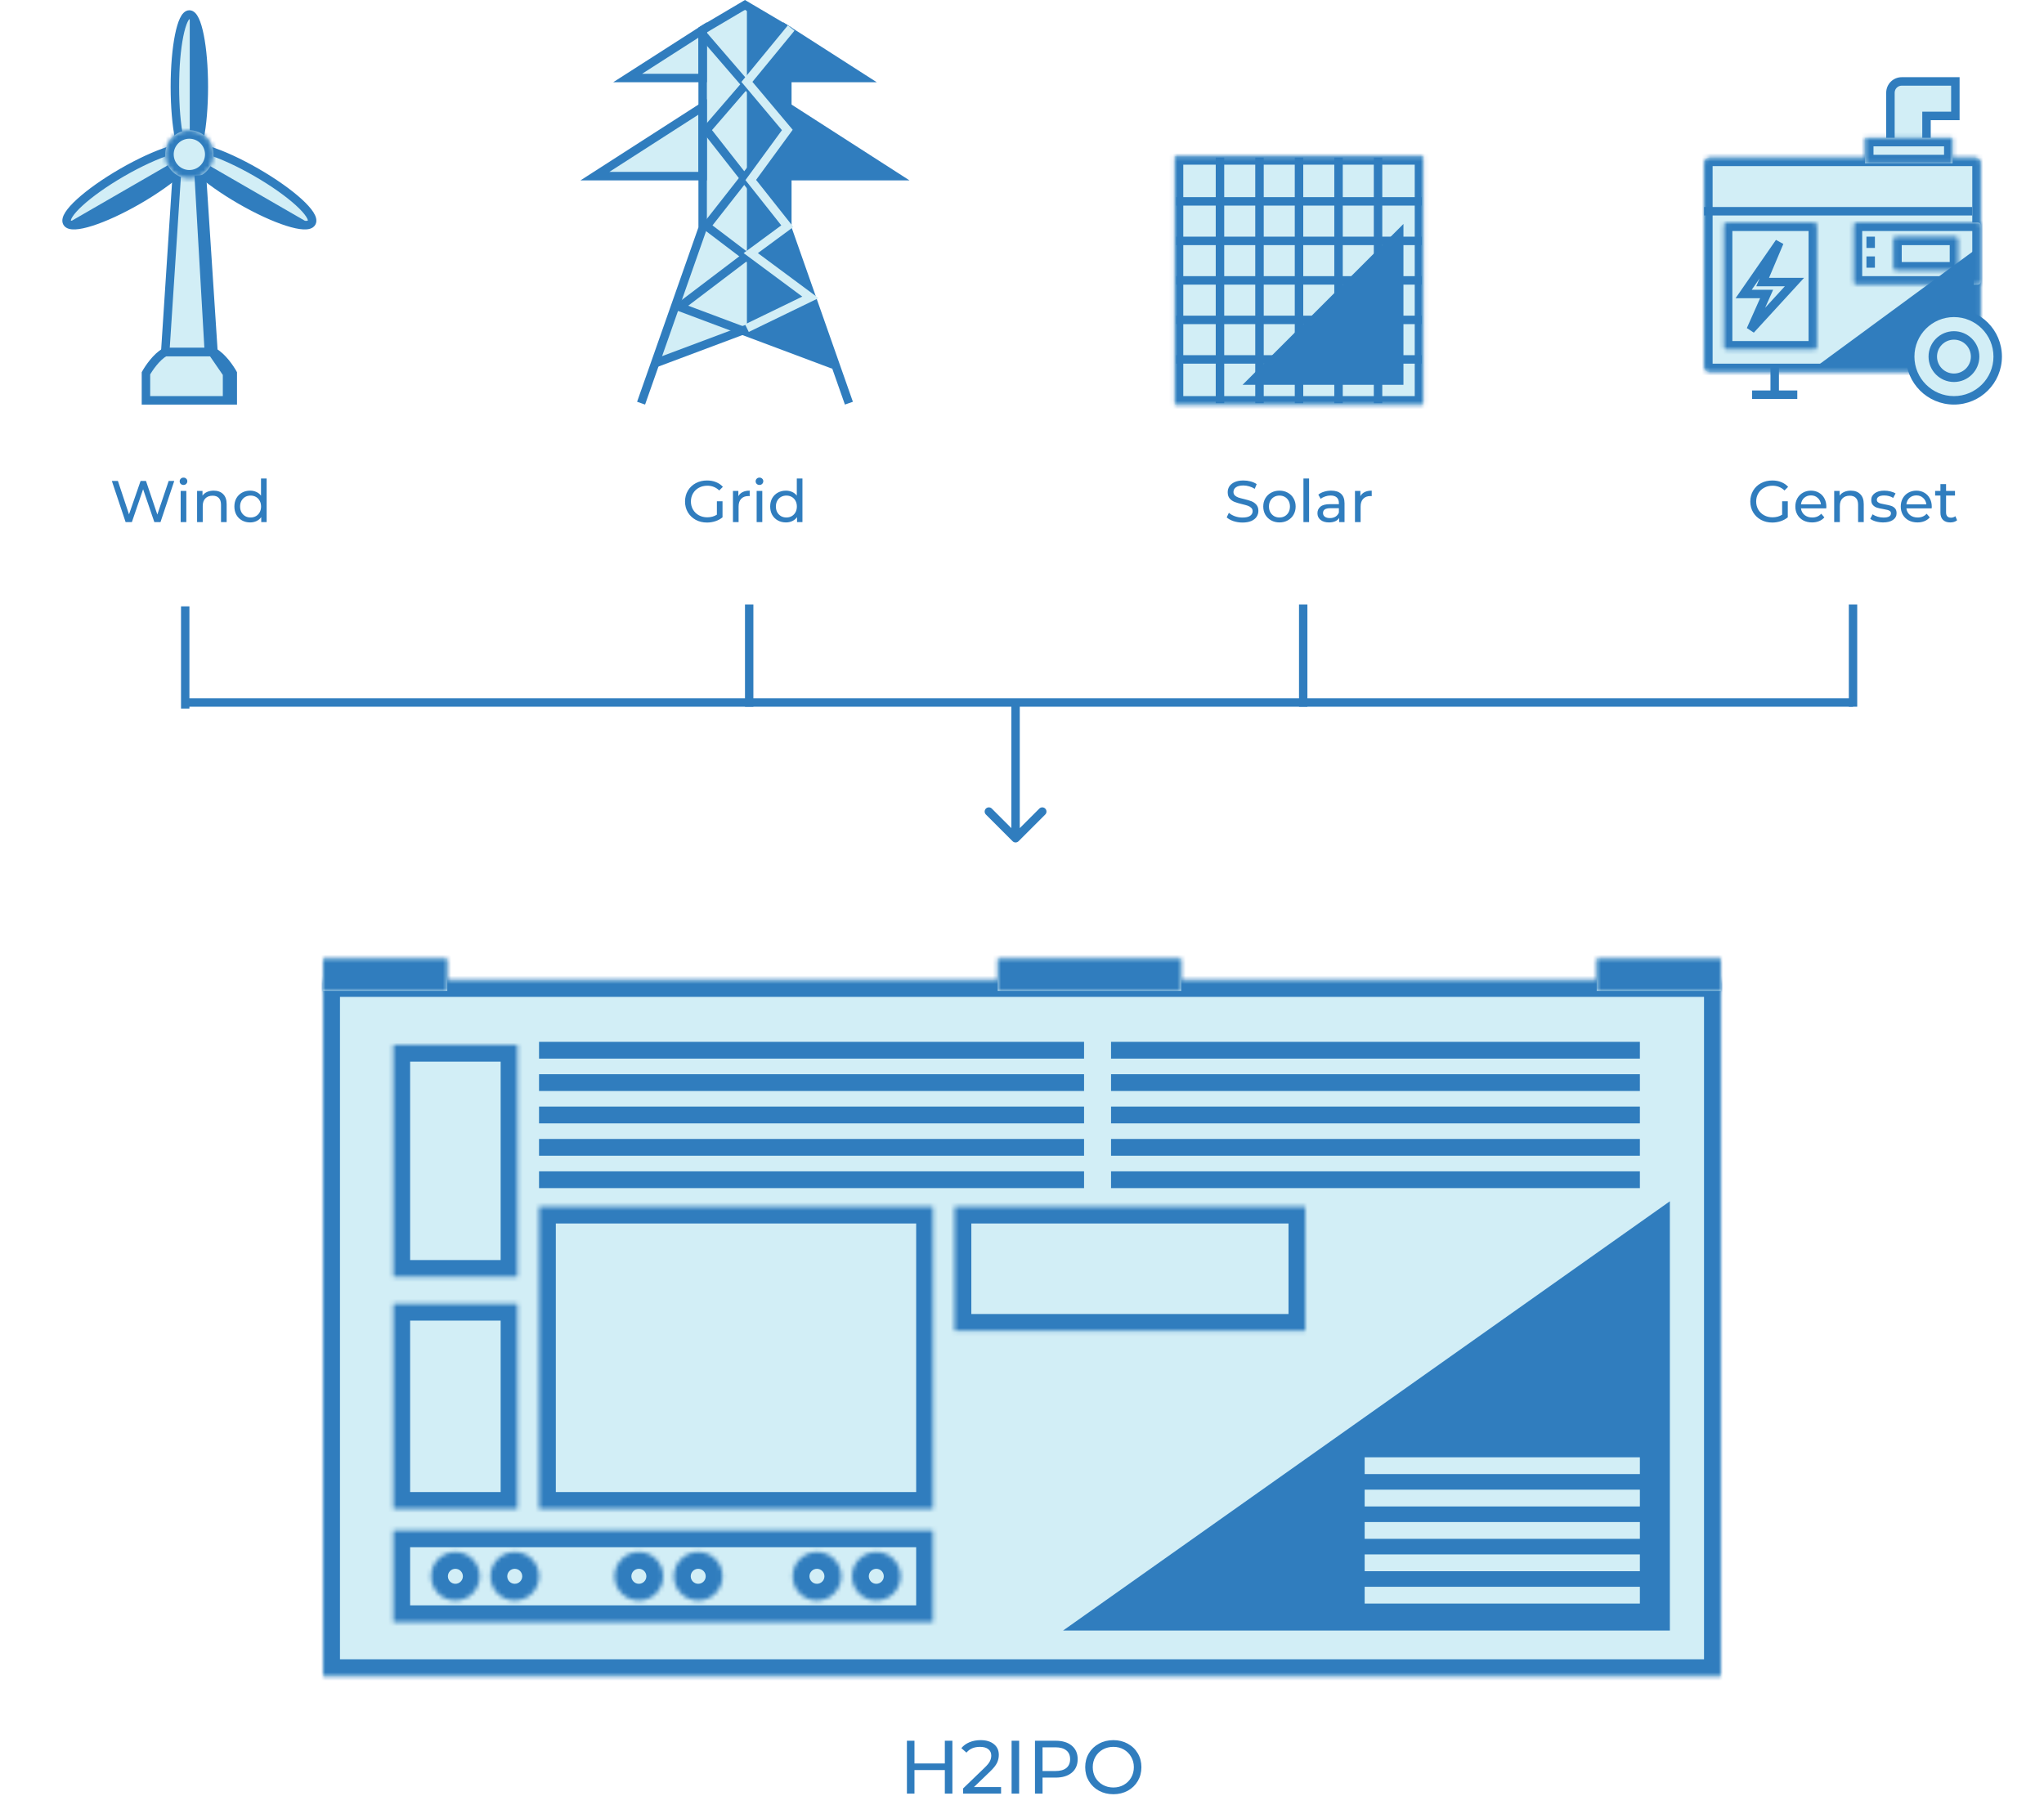 <svg width="487" height="428" viewBox="0 0 487 428" fill="none" xmlns="http://www.w3.org/2000/svg">
<path d="M410 233.55H77V399.407H410V233.55Z" fill="#D2EEF6"/>
<mask id="mask0_11391_1912" style="mask-type:luminance" maskUnits="userSpaceOnUse" x="77" y="233" width="333" height="167">
<path d="M410 233.55H77V399.407H410V233.55Z" fill="white"/>
</mask>
<g mask="url(#mask0_11391_1912)">
<path d="M77 399.407H81V233.55H73V399.407H77ZM410 399.407V395.407H77V403.407H410V399.407ZM410 233.55H406V399.407H414V233.55H410ZM77 233.55V237.55H410V229.55H77V233.55ZM77 399.407H73V403.407H77V399.407ZM410 399.407V403.407H414V399.407H410ZM410 233.55H414V229.55H410V233.55ZM77 233.55V229.55H73V233.55H77Z" fill="#307DBE"/>
</g>
<path d="M106.571 228.407H77V236.122H106.571V228.407Z" fill="#D2EEF6"/>
<mask id="mask1_11391_1912" style="mask-type:luminance" maskUnits="userSpaceOnUse" x="77" y="228" width="30" height="9">
<path d="M106.571 228.407H77V236.122H106.571V228.407Z" fill="white"/>
</mask>
<g mask="url(#mask1_11391_1912)">
<path d="M77 236.122H81V228.407H73V236.122H77ZM106.571 236.122V232.122H77V240.122H106.571V236.122ZM106.571 228.407H102.571V236.122H110.571V228.407H106.571ZM77 228.407V232.407H106.571V224.407H77V228.407ZM77 236.122H73V240.122H77V236.122ZM106.571 236.122V240.122H110.571V236.122H106.571ZM106.571 228.407H110.571V224.407H106.571V228.407ZM77 228.407V224.407H73V228.407H77Z" fill="#307DBE"/>
</g>
<path d="M123.285 248.979H93.714V304.264H123.285V248.979Z" fill="#D2EEF6"/>
<mask id="mask2_11391_1912" style="mask-type:luminance" maskUnits="userSpaceOnUse" x="93" y="248" width="31" height="57">
<path d="M123.285 248.979H93.714V304.264H123.285V248.979Z" fill="white"/>
</mask>
<g mask="url(#mask2_11391_1912)">
<path d="M93.714 304.264H97.714V248.979H89.714V304.264H93.714ZM123.285 304.264V300.264H93.714V308.264H123.285V304.264ZM123.285 248.979H119.285V304.264H127.285V248.979H123.285ZM93.714 248.979V252.979H123.285V244.979H93.714V248.979ZM93.714 304.264H89.714V308.264H93.714V304.264ZM123.285 304.264V308.264H127.285V304.264H123.285ZM123.285 248.979H127.285V244.979H123.285V248.979ZM93.714 248.979V244.979H89.714V248.979H93.714Z" fill="#307DBE"/>
</g>
<path d="M123.285 310.693H93.714V359.55H123.285V310.693Z" fill="#D2EEF6"/>
<mask id="mask3_11391_1912" style="mask-type:luminance" maskUnits="userSpaceOnUse" x="93" y="310" width="31" height="50">
<path d="M123.285 310.693H93.714V359.55H123.285V310.693Z" fill="white"/>
</mask>
<g mask="url(#mask3_11391_1912)">
<path d="M93.714 359.55H97.714V310.693H89.714V359.55H93.714ZM123.285 359.55V355.55H93.714V363.55H123.285V359.55ZM123.285 310.693H119.285V359.55H127.285V310.693H123.285ZM93.714 310.693V314.693H123.285V306.693H93.714V310.693ZM93.714 359.55H89.714V363.55H93.714V359.55ZM123.285 359.55V363.55H127.285V359.55H123.285ZM123.285 310.693H127.285V306.693H123.285V310.693ZM93.714 310.693V306.693H89.714V310.693H93.714Z" fill="#307DBE"/>
</g>
<path d="M222.286 287.55H128.429V359.55H222.286V287.55Z" fill="#D2EEF6"/>
<mask id="mask4_11391_1912" style="mask-type:luminance" maskUnits="userSpaceOnUse" x="128" y="287" width="95" height="73">
<path d="M222.286 287.55H128.429V359.55H222.286V287.55Z" fill="white"/>
</mask>
<g mask="url(#mask4_11391_1912)">
<path d="M128.429 359.55H132.429V287.55H124.429V359.55H128.429ZM222.286 359.55V355.55H128.429V363.55H222.286V359.55ZM222.286 287.55H218.286V359.55H226.286V287.55H222.286ZM128.429 287.55V291.55H222.286V283.55H128.429V287.55ZM128.429 359.55H124.429V363.55H128.429V359.55ZM222.286 359.55V363.55H226.286V359.55H222.286ZM222.286 287.55H226.286V283.55H222.286V287.55ZM128.429 287.55V283.55H124.429V287.55H128.429Z" fill="#307DBE"/>
</g>
<path d="M311 287.55H227.429V317.122H311V287.55Z" fill="#D2EEF6"/>
<mask id="mask5_11391_1912" style="mask-type:luminance" maskUnits="userSpaceOnUse" x="227" y="287" width="84" height="31">
<path d="M311 287.55H227.429V317.122H311V287.55Z" fill="white"/>
</mask>
<g mask="url(#mask5_11391_1912)">
<path d="M227.429 317.122H231.429V287.55H223.429V317.122H227.429ZM311 317.122V313.122H227.429V321.122H311V317.122ZM311 287.55H307V317.122H315V287.55H311ZM227.429 287.55V291.55H311V283.55H227.429V287.55ZM227.429 317.122H223.429V321.122H227.429V317.122ZM311 317.122V321.122H315V317.122H311ZM311 287.55H315V283.55H311V287.55ZM227.429 287.55V283.55H223.429V287.55H227.429Z" fill="#307DBE"/>
</g>
<path d="M410 228.407H380.429V236.122H410V228.407Z" fill="#D2EEF6"/>
<mask id="mask6_11391_1912" style="mask-type:luminance" maskUnits="userSpaceOnUse" x="380" y="228" width="30" height="9">
<path d="M410 228.407H380.429V236.122H410V228.407Z" fill="white"/>
</mask>
<g mask="url(#mask6_11391_1912)">
<path d="M380.429 236.122H384.429V228.407H376.429V236.122H380.429ZM410 236.122V232.122H380.429V240.122H410V236.122ZM410 228.407H406V236.122H414V228.407H410ZM380.429 228.407V232.407H410V224.407H380.429V228.407ZM380.429 236.122H376.429V240.122H380.429V236.122ZM410 236.122V240.122H414V236.122H410ZM410 228.407H414V224.407H410V228.407ZM380.429 228.407V224.407H376.429V228.407H380.429Z" fill="#307DBE"/>
</g>
<path d="M281.428 228.407H237.714V236.122H281.428V228.407Z" fill="#D2EEF6"/>
<mask id="mask7_11391_1912" style="mask-type:luminance" maskUnits="userSpaceOnUse" x="237" y="228" width="45" height="9">
<path d="M281.428 228.407H237.714V236.122H281.428V228.407Z" fill="white"/>
</mask>
<g mask="url(#mask7_11391_1912)">
<path d="M237.714 236.122H241.714V228.407H233.714V236.122H237.714ZM281.428 236.122V232.122H237.714V240.122H281.428V236.122ZM281.428 228.407H277.428V236.122H285.428V228.407H281.428ZM237.714 228.407V232.407H281.428V224.407H237.714V228.407ZM237.714 236.122H233.714V240.122H237.714L237.714 236.122ZM281.428 236.122V240.122H285.428V236.122H281.428ZM281.428 228.407H285.428V224.407H281.428L281.428 228.407ZM237.714 228.407V224.407H233.714V228.407H237.714Z" fill="#307DBE"/>
</g>
<path d="M128.429 281.122V283.122H258.286V281.122V279.122H128.429V281.122Z" fill="#307DBE"/>
<path d="M128.429 273.407V275.407H258.286V273.407V271.407H128.429V273.407Z" fill="#307DBE"/>
<path d="M128.429 265.693V267.693H258.286V265.693V263.693H128.429V265.693Z" fill="#307DBE"/>
<path d="M128.429 257.979V259.979H258.286V257.979V255.979H128.429V257.979Z" fill="#307DBE"/>
<path d="M128.429 250.265V252.265H258.286V250.265V248.265H128.429V250.265Z" fill="#307DBE"/>
<path d="M264.714 281.122V283.122H390.714V281.122V279.122H264.714V281.122Z" fill="#307DBE"/>
<path d="M264.714 273.407V275.407H390.714V273.407V271.407H264.714V273.407Z" fill="#307DBE"/>
<path d="M264.714 265.693V267.693H390.714V265.693V263.693H264.714V265.693Z" fill="#307DBE"/>
<path d="M264.714 257.979V259.979H390.714V257.979V255.979H264.714V257.979Z" fill="#307DBE"/>
<path d="M264.714 250.265V252.265H390.714V250.265V248.265H264.714V250.265Z" fill="#307DBE"/>
<path d="M222.285 364.693H93.714V386.55H222.285V364.693Z" fill="#D2EEF6"/>
<mask id="mask8_11391_1912" style="mask-type:luminance" maskUnits="userSpaceOnUse" x="93" y="364" width="130" height="23">
<path d="M222.285 364.693H93.714V386.55H222.285V364.693Z" fill="white"/>
</mask>
<g mask="url(#mask8_11391_1912)">
<path d="M93.714 386.55H97.714V364.693H89.714V386.55H93.714ZM222.285 386.55V382.55H93.714V390.55H222.285V386.55ZM222.285 364.693H218.285V386.55H226.285V364.693H222.285ZM93.714 364.693V368.693H222.285V360.693H93.714V364.693ZM93.714 386.55H89.714V390.55H93.714V386.55ZM222.285 386.55V390.55H226.285V386.55H222.285ZM222.285 364.693H226.285V360.693H222.285V364.693ZM93.714 364.693V360.693H89.714V364.693H93.714Z" fill="#307DBE"/>
</g>
<path d="M108.5 381.407C111.695 381.407 114.285 378.817 114.285 375.622C114.285 372.426 111.695 369.836 108.5 369.836C105.304 369.836 102.714 372.426 102.714 375.622C102.714 378.817 105.304 381.407 108.5 381.407Z" fill="#D2EEF6"/>
<mask id="mask9_11391_1912" style="mask-type:luminance" maskUnits="userSpaceOnUse" x="102" y="369" width="13" height="13">
<path d="M108.5 381.407C111.695 381.407 114.285 378.817 114.285 375.622C114.285 372.426 111.695 369.836 108.5 369.836C105.304 369.836 102.714 372.426 102.714 375.622C102.714 378.817 105.304 381.407 108.5 381.407Z" fill="white"/>
</mask>
<g mask="url(#mask9_11391_1912)">
<path d="M108.5 369.836V373.836C109.486 373.836 110.285 374.635 110.285 375.622H118.285C118.285 370.217 113.904 365.836 108.5 365.836V369.836ZM102.714 375.622H106.714C106.714 374.635 107.513 373.836 108.5 373.836V365.836C103.095 365.836 98.714 370.217 98.714 375.622H102.714ZM108.5 381.407V377.407C107.513 377.407 106.714 376.608 106.714 375.622H98.714C98.714 381.026 103.095 385.407 108.5 385.407V381.407ZM114.285 375.622H110.285C110.285 376.608 109.486 377.407 108.5 377.407V385.407C113.904 385.407 118.285 381.026 118.285 375.622H114.285Z" fill="#307DBE"/>
</g>
<path d="M152.214 381.407C155.41 381.407 158 378.817 158 375.622C158 372.426 155.41 369.836 152.214 369.836C149.019 369.836 146.429 372.426 146.429 375.622C146.429 378.817 149.019 381.407 152.214 381.407Z" fill="#D2EEF6"/>
<mask id="mask10_11391_1912" style="mask-type:luminance" maskUnits="userSpaceOnUse" x="146" y="369" width="12" height="13">
<path d="M152.214 381.407C155.41 381.407 158 378.817 158 375.622C158 372.426 155.41 369.836 152.214 369.836C149.019 369.836 146.429 372.426 146.429 375.622C146.429 378.817 149.019 381.407 152.214 381.407Z" fill="white"/>
</mask>
<g mask="url(#mask10_11391_1912)">
<path d="M152.214 369.836V373.836C153.201 373.836 154 374.635 154 375.622H162C162 370.217 157.619 365.836 152.214 365.836V369.836ZM146.429 375.622H150.429C150.429 374.635 151.228 373.836 152.214 373.836V365.836C146.81 365.836 142.429 370.217 142.429 375.622H146.429ZM152.214 381.407V377.407C151.228 377.407 150.429 376.608 150.429 375.622H142.429C142.429 381.026 146.81 385.407 152.214 385.407V381.407ZM158 375.622H154C154 376.608 153.201 377.407 152.214 377.407V385.407C157.619 385.407 162 381.026 162 375.622H158Z" fill="#307DBE"/>
</g>
<path d="M194.643 381.407C197.838 381.407 200.429 378.817 200.429 375.622C200.429 372.426 197.838 369.836 194.643 369.836C191.448 369.836 188.857 372.426 188.857 375.622C188.857 378.817 191.448 381.407 194.643 381.407Z" fill="#D2EEF6"/>
<mask id="mask11_11391_1912" style="mask-type:luminance" maskUnits="userSpaceOnUse" x="188" y="369" width="13" height="13">
<path d="M194.643 381.407C197.838 381.407 200.429 378.817 200.429 375.622C200.429 372.426 197.838 369.836 194.643 369.836C191.448 369.836 188.857 372.426 188.857 375.622C188.857 378.817 191.448 381.407 194.643 381.407Z" fill="white"/>
</mask>
<g mask="url(#mask11_11391_1912)">
<path d="M194.643 369.836V373.836C195.629 373.836 196.429 374.635 196.429 375.622H204.429C204.429 370.217 200.048 365.836 194.643 365.836V369.836ZM188.857 375.622H192.857C192.857 374.635 193.657 373.836 194.643 373.836V365.836C189.239 365.836 184.857 370.217 184.857 375.622H188.857ZM194.643 381.407V377.407C193.657 377.407 192.857 376.608 192.857 375.622H184.857C184.857 381.026 189.239 385.407 194.643 385.407V381.407ZM200.429 375.622H196.429C196.429 376.608 195.629 377.407 194.643 377.407V385.407C200.048 385.407 204.429 381.026 204.429 375.622H200.429Z" fill="#307DBE"/>
</g>
<path d="M122.643 381.407C125.838 381.407 128.429 378.817 128.429 375.622C128.429 372.426 125.838 369.836 122.643 369.836C119.448 369.836 116.857 372.426 116.857 375.622C116.857 378.817 119.448 381.407 122.643 381.407Z" fill="#D2EEF6"/>
<mask id="mask12_11391_1912" style="mask-type:luminance" maskUnits="userSpaceOnUse" x="116" y="369" width="13" height="13">
<path d="M122.643 381.407C125.838 381.407 128.429 378.817 128.429 375.622C128.429 372.426 125.838 369.836 122.643 369.836C119.448 369.836 116.857 372.426 116.857 375.622C116.857 378.817 119.448 381.407 122.643 381.407Z" fill="white"/>
</mask>
<g mask="url(#mask12_11391_1912)">
<path d="M122.643 369.836V373.836C123.629 373.836 124.429 374.635 124.429 375.622H132.429C132.429 370.217 128.048 365.836 122.643 365.836V369.836ZM116.857 375.622H120.857C120.857 374.635 121.657 373.836 122.643 373.836V365.836C117.239 365.836 112.857 370.217 112.857 375.622H116.857ZM122.643 381.407V377.407C121.657 377.407 120.857 376.608 120.857 375.622H112.857C112.857 381.026 117.239 385.407 122.643 385.407V381.407ZM128.429 375.622H124.429C124.429 376.608 123.629 377.407 122.643 377.407V385.407C128.048 385.407 132.429 381.026 132.429 375.622H128.429Z" fill="#307DBE"/>
</g>
<path d="M166.357 381.407C169.552 381.407 172.143 378.817 172.143 375.622C172.143 372.426 169.552 369.836 166.357 369.836C163.162 369.836 160.571 372.426 160.571 375.622C160.571 378.817 163.162 381.407 166.357 381.407Z" fill="#D2EEF6"/>
<mask id="mask13_11391_1912" style="mask-type:luminance" maskUnits="userSpaceOnUse" x="160" y="369" width="13" height="13">
<path d="M166.357 381.407C169.552 381.407 172.143 378.817 172.143 375.622C172.143 372.426 169.552 369.836 166.357 369.836C163.162 369.836 160.571 372.426 160.571 375.622C160.571 378.817 163.162 381.407 166.357 381.407Z" fill="white"/>
</mask>
<g mask="url(#mask13_11391_1912)">
<path d="M166.357 369.836V373.836C167.343 373.836 168.143 374.635 168.143 375.622H176.143C176.143 370.217 171.761 365.836 166.357 365.836V369.836ZM160.571 375.622H164.571C164.571 374.635 165.371 373.836 166.357 373.836V365.836C160.953 365.836 156.571 370.217 156.571 375.622H160.571ZM166.357 381.407V377.407C165.371 377.407 164.571 376.608 164.571 375.622H156.571C156.571 381.026 160.953 385.407 166.357 385.407V381.407ZM172.143 375.622H168.143C168.143 376.608 167.343 377.407 166.357 377.407V385.407C171.761 385.407 176.143 381.026 176.143 375.622H172.143Z" fill="#307DBE"/>
</g>
<path d="M208.786 381.407C211.981 381.407 214.571 378.817 214.571 375.622C214.571 372.426 211.981 369.836 208.786 369.836C205.59 369.836 203 372.426 203 375.622C203 378.817 205.59 381.407 208.786 381.407Z" fill="#D2EEF6"/>
<mask id="mask14_11391_1912" style="mask-type:luminance" maskUnits="userSpaceOnUse" x="203" y="369" width="12" height="13">
<path d="M208.786 381.407C211.981 381.407 214.571 378.817 214.571 375.622C214.571 372.426 211.981 369.836 208.786 369.836C205.59 369.836 203 372.426 203 375.622C203 378.817 205.59 381.407 208.786 381.407Z" fill="white"/>
</mask>
<g mask="url(#mask14_11391_1912)">
<path d="M208.786 369.836V373.836C209.772 373.836 210.571 374.635 210.571 375.622H218.571C218.571 370.217 214.19 365.836 208.786 365.836V369.836ZM203 375.622H207C207 374.635 207.799 373.836 208.786 373.836V365.836C203.381 365.836 199 370.217 199 375.622H203ZM208.786 381.407V377.407C207.799 377.407 207 376.608 207 375.622H199C199 381.026 203.381 385.407 208.786 385.407V381.407ZM214.571 375.622H210.571C210.571 376.608 209.772 377.407 208.786 377.407V385.407C214.19 385.407 218.571 381.026 218.571 375.622H214.571Z" fill="#307DBE"/>
</g>
<path d="M395.857 386.55V290.122L259.571 386.55H395.857Z" fill="#307DBE"/>
<path d="M259.572 386.55L260.727 388.183L397.012 291.754L395.857 290.122L394.702 288.489L258.416 384.918L259.572 386.55ZM395.857 386.55V384.55H259.572V388.55H395.857V386.55ZM395.857 290.122H393.857V386.55H397.857V290.122H395.857ZM259.572 386.55L258.416 384.918L253.282 388.55H259.572V386.55ZM395.857 386.55V388.55H397.857V386.55H395.857ZM395.857 290.122H397.857V286.257L394.702 288.489L395.857 290.122Z" fill="#307DBE"/>
<path d="M325.143 380.122V382.122H390.714V380.122V378.122H325.143V380.122Z" fill="#D2EEF6"/>
<path d="M325.143 372.407V374.407H390.714V372.407V370.407H325.143V372.407Z" fill="#D2EEF6"/>
<path d="M325.143 364.693V366.693H390.714V364.693V362.693H325.143V364.693Z" fill="#D2EEF6"/>
<path d="M325.143 356.979V358.979H390.714V356.979V354.979H325.143V356.979Z" fill="#D2EEF6"/>
<path d="M325.143 349.265V351.265H390.714V349.265V347.265H325.143V349.265Z" fill="#D2EEF6"/>
<path d="M226.915 414.807V427.407H225.115V421.791H217.879V427.407H216.079V414.807H217.879V420.225H225.115V414.807H226.915ZM238.516 425.841V427.407H229.462V426.183L234.592 421.233C235.216 420.633 235.636 420.117 235.852 419.685C236.068 419.241 236.176 418.797 236.176 418.353C236.176 417.693 235.942 417.183 235.474 416.823C235.018 416.451 234.358 416.265 233.494 416.265C232.102 416.265 231.028 416.721 230.272 417.633L229.048 416.571C229.54 415.971 230.182 415.503 230.974 415.167C231.778 414.831 232.672 414.663 233.656 414.663C234.976 414.663 236.026 414.981 236.806 415.617C237.586 416.241 237.976 417.093 237.976 418.173C237.976 418.845 237.832 419.481 237.544 420.081C237.256 420.681 236.71 421.365 235.906 422.133L232.054 425.841H238.516ZM241.022 414.807H242.822V427.407H241.022V414.807ZM251.508 414.807C253.14 414.807 254.424 415.197 255.36 415.977C256.296 416.757 256.764 417.831 256.764 419.199C256.764 420.567 256.296 421.641 255.36 422.421C254.424 423.201 253.14 423.591 251.508 423.591H248.394V427.407H246.594V414.807H251.508ZM251.454 422.025C252.594 422.025 253.464 421.785 254.064 421.305C254.664 420.813 254.964 420.111 254.964 419.199C254.964 418.287 254.664 417.591 254.064 417.111C253.464 416.619 252.594 416.373 251.454 416.373H248.394V422.025H251.454ZM265.272 427.551C264 427.551 262.854 427.275 261.834 426.723C260.814 426.159 260.01 425.385 259.422 424.401C258.846 423.417 258.558 422.319 258.558 421.107C258.558 419.895 258.846 418.797 259.422 417.813C260.01 416.829 260.814 416.061 261.834 415.509C262.854 414.945 264 414.663 265.272 414.663C266.532 414.663 267.672 414.945 268.692 415.509C269.712 416.061 270.51 416.829 271.086 417.813C271.662 418.785 271.95 419.883 271.95 421.107C271.95 422.331 271.662 423.435 271.086 424.419C270.51 425.391 269.712 426.159 268.692 426.723C267.672 427.275 266.532 427.551 265.272 427.551ZM265.272 425.949C266.196 425.949 267.024 425.739 267.756 425.319C268.5 424.899 269.082 424.323 269.502 423.591C269.934 422.847 270.15 422.019 270.15 421.107C270.15 420.195 269.934 419.373 269.502 418.641C269.082 417.897 268.5 417.315 267.756 416.895C267.024 416.475 266.196 416.265 265.272 416.265C264.348 416.265 263.508 416.475 262.752 416.895C262.008 417.315 261.42 417.897 260.988 418.641C260.568 419.373 260.358 420.195 260.358 421.107C260.358 422.019 260.568 422.847 260.988 423.591C261.42 424.323 262.008 424.899 262.752 425.319C263.508 425.739 264.348 425.949 265.272 425.949Z" fill="#307DBE"/>
<path d="M39.369 83.905H50.862L48.104 41.6L45.346 35.633L42.127 41.6L39.369 83.905Z" fill="#D2EEF6"/>
<path d="M48.104 41.6L47.097 41.665L49.855 83.971L50.862 83.905L51.869 83.84L49.11 41.534L48.104 41.6ZM45.345 35.633L44.429 36.057L47.188 42.023L48.104 41.6L49.019 41.176L46.261 35.21L45.345 35.633ZM42.127 41.6L43.015 42.079L46.233 36.112L45.345 35.633L44.457 35.155L41.239 41.121L42.127 41.6ZM39.369 83.905L40.375 83.971L43.134 41.665L42.127 41.6L41.12 41.534L38.362 83.84L39.369 83.905ZM50.862 83.905L50.862 82.896H39.369V84.914H50.862L50.862 83.905ZM48.104 41.6L49.11 41.534L49.098 41.347L49.019 41.176L48.104 41.6ZM45.345 35.633L46.261 35.21L45.415 33.38L44.457 35.155L45.345 35.633ZM42.127 41.6L41.239 41.121L41.135 41.314L41.12 41.534L42.127 41.6ZM39.369 83.905L38.362 83.84L38.292 84.914H39.369V83.905ZM50.862 83.905L50.862 84.914H51.939L51.869 83.84L50.862 83.905Z" fill="#307DBE"/>
<path d="M45.116 37.932C47.02 37.932 48.564 30.214 48.564 20.692C48.564 11.171 47.02 3.452 45.116 3.452C43.212 3.452 41.668 11.171 41.668 20.692C41.668 30.214 43.212 37.932 45.116 37.932Z" fill="#D2EEF6"/>
<path d="M45.116 3.452V4.461C44.987 4.461 44.976 4.392 45.089 4.508C45.205 4.626 45.364 4.854 45.546 5.239C45.907 6.003 46.26 7.173 46.565 8.7C47.172 11.737 47.555 15.977 47.555 20.692H49.573C49.573 15.886 49.184 11.507 48.543 8.304C48.225 6.711 47.834 5.357 47.37 4.376C47.139 3.888 46.866 3.439 46.532 3.098C46.197 2.755 45.721 2.444 45.116 2.444V3.452ZM41.668 20.692H42.677C42.677 15.977 43.06 11.737 43.667 8.7C43.972 7.173 44.325 6.003 44.686 5.239C44.868 4.854 45.027 4.626 45.142 4.508C45.256 4.392 45.245 4.461 45.116 4.461V2.444C44.511 2.444 44.035 2.755 43.7 3.098C43.366 3.439 43.093 3.888 42.862 4.376C42.398 5.357 42.007 6.711 41.689 8.304C41.048 11.507 40.659 15.886 40.659 20.692H41.668ZM45.116 37.932V36.923C45.245 36.923 45.256 36.993 45.142 36.877C45.027 36.759 44.868 36.531 44.686 36.146C44.325 35.382 43.972 34.212 43.667 32.685C43.06 29.648 42.677 25.407 42.677 20.692H40.659C40.659 25.499 41.048 29.878 41.689 33.081C42.007 34.674 42.398 36.028 42.862 37.009C43.093 37.496 43.366 37.946 43.7 38.287C44.035 38.63 44.511 38.941 45.116 38.941V37.932ZM48.564 20.692H47.555C47.555 25.407 47.172 29.648 46.565 32.685C46.26 34.212 45.907 35.382 45.546 36.146C45.364 36.531 45.205 36.759 45.089 36.877C44.976 36.993 44.987 36.923 45.116 36.923V38.941C45.721 38.941 46.197 38.63 46.532 38.287C46.866 37.946 47.139 37.496 47.37 37.009C47.834 36.028 48.225 34.674 48.543 33.081C49.184 29.878 49.573 25.499 49.573 20.692H48.564Z" fill="#307DBE"/>
<path d="M45.211 37.742C47.115 37.742 48.659 30.023 48.659 20.502C48.659 10.98 47.115 3.262 45.211 3.262V37.742Z" fill="#307DBE"/>
<path d="M32.912 47.67C24.61 52.463 17.031 54.877 15.982 53.061C14.934 51.245 20.814 45.887 29.115 41.094C37.417 36.301 44.996 33.888 46.045 35.704C47.093 37.52 41.213 42.877 32.912 47.67Z" fill="#D2EEF6"/>
<path d="M46.044 35.704L45.171 36.209C45.135 36.146 45.178 36.146 45.139 36.315C45.098 36.49 44.986 36.758 44.753 37.122C44.288 37.847 43.465 38.768 42.305 39.825C39.996 41.929 36.515 44.425 32.407 46.797L32.912 47.67L33.416 48.544C37.61 46.123 41.219 43.544 43.664 41.317C44.88 40.209 45.849 39.15 46.452 38.21C46.752 37.742 46.992 37.255 47.104 36.772C47.218 36.281 47.216 35.716 46.918 35.2L46.044 35.704ZM29.115 41.094L29.619 41.968C33.727 39.597 37.63 37.83 40.606 36.882C42.102 36.406 43.311 36.154 44.171 36.114C44.603 36.094 44.891 36.13 45.063 36.183C45.229 36.233 45.207 36.271 45.171 36.209L46.044 35.704L46.918 35.2C46.62 34.683 46.132 34.399 45.65 34.253C45.175 34.108 44.634 34.073 44.078 34.099C42.962 34.15 41.561 34.461 39.994 34.96C36.842 35.963 32.805 37.799 28.611 40.221L29.115 41.094ZM15.982 53.061L16.856 52.556C16.892 52.619 16.848 52.619 16.888 52.45C16.928 52.274 17.041 52.007 17.274 51.643C17.738 50.918 18.561 49.997 19.722 48.94C22.03 46.836 25.512 44.339 29.619 41.968L29.115 41.094L28.611 40.221C24.416 42.642 20.807 45.221 18.363 47.448C17.147 48.556 16.177 49.615 15.575 50.554C15.275 51.023 15.035 51.51 14.922 51.993C14.808 52.483 14.81 53.048 15.108 53.565L15.982 53.061ZM32.912 47.67L32.407 46.797C28.3 49.168 24.397 50.935 21.421 51.883C19.925 52.359 18.716 52.611 17.856 52.651C17.424 52.671 17.136 52.634 16.964 52.582C16.797 52.531 16.82 52.494 16.856 52.556L15.982 53.061L15.108 53.565C15.407 54.081 15.895 54.366 16.377 54.512C16.852 54.657 17.393 54.692 17.949 54.666C19.064 54.614 20.465 54.304 22.033 53.805C25.184 52.802 29.222 50.966 33.416 48.544L32.912 47.67Z" fill="#307DBE"/>
<path d="M74.249 53.061C75.297 51.245 69.418 45.887 61.116 41.094C52.815 36.301 45.235 33.888 44.187 35.704C43.138 37.52 49.018 42.878 57.319 47.67C65.621 52.463 73.2 54.877 74.249 53.061Z" fill="#D2EEF6"/>
<path d="M44.187 35.704L45.061 36.209C45.025 36.271 45.003 36.233 45.169 36.183C45.341 36.13 45.629 36.094 46.061 36.114C46.921 36.154 48.13 36.406 49.626 36.882C52.602 37.83 56.505 39.597 60.612 41.968L61.117 41.094L61.621 40.221C57.427 37.799 53.389 35.963 50.238 34.96C48.671 34.461 47.269 34.15 46.154 34.099C45.598 34.073 45.057 34.108 44.582 34.253C44.1 34.399 43.612 34.683 43.314 35.2L44.187 35.704ZM57.32 47.67L57.825 46.797C53.717 44.425 50.236 41.929 47.927 39.825C46.766 38.768 45.944 37.847 45.479 37.122C45.246 36.758 45.133 36.49 45.093 36.315C45.053 36.146 45.097 36.146 45.061 36.209L44.187 35.704L43.314 35.2C43.015 35.716 43.014 36.281 43.127 36.772C43.24 37.255 43.48 37.742 43.78 38.21C44.383 39.15 45.352 40.209 46.568 41.317C49.013 43.544 52.621 46.123 56.816 48.544L57.32 47.67ZM74.25 53.061L73.376 52.556C73.412 52.494 73.434 52.531 73.268 52.582C73.096 52.634 72.808 52.671 72.376 52.651C71.516 52.611 70.307 52.359 68.811 51.883C65.835 50.935 61.932 49.168 57.825 46.797L57.32 47.67L56.816 48.544C61.01 50.966 65.047 52.802 68.199 53.805C69.766 54.304 71.168 54.614 72.283 54.666C72.839 54.692 73.38 54.657 73.855 54.512C74.337 54.366 74.825 54.082 75.123 53.565L74.25 53.061ZM61.117 41.094L60.612 41.968C64.72 44.339 68.201 46.836 70.51 48.94C71.671 49.997 72.493 50.918 72.958 51.643C73.191 52.007 73.303 52.275 73.344 52.45C73.383 52.619 73.34 52.619 73.376 52.556L74.25 53.061L75.123 53.565C75.421 53.048 75.423 52.483 75.309 51.993C75.197 51.51 74.957 51.023 74.657 50.554C74.054 49.615 73.085 48.556 71.869 47.448C69.424 45.221 65.815 42.642 61.621 40.221L61.117 41.094Z" fill="#307DBE"/>
<path d="M44.245 36.216C43.293 37.865 49.206 43.061 57.451 47.822C65.697 52.582 73.153 55.105 74.106 53.456L44.245 36.216Z" fill="#307DBE"/>
<path d="M45.48 36.216C46.433 37.865 40.52 43.061 32.274 47.822C24.029 52.582 16.572 55.105 15.62 53.456L45.48 36.216Z" fill="#307DBE"/>
<path d="M34.772 95.399H55.459V88.962C54.787 87.737 52.937 85.009 50.918 83.905H39.313C37.294 85.009 35.444 87.737 34.772 88.962L34.772 95.399Z" fill="#D2EEF6"/>
<path d="M39.313 83.905V82.897H50.918V84.914H39.313V83.905ZM43.854 95.399V94.39H46.377V96.407H43.854V95.399ZM55.459 88.962L54.575 89.448C54.267 88.887 53.671 87.95 52.914 87.028C52.146 86.093 51.276 85.251 50.434 84.791L50.918 83.905L51.402 83.02C52.578 83.663 53.643 84.737 54.473 85.748C55.314 86.772 55.979 87.812 56.344 88.477L55.459 88.962ZM55.459 95.399H54.451V88.962H56.468V95.399H55.459ZM46.377 95.399V94.39H55.459V96.407H46.377V95.399ZM34.772 88.962L33.887 88.477C34.252 87.812 34.917 86.772 35.758 85.748C36.588 84.737 37.653 83.663 38.829 83.02L39.313 83.905L39.797 84.791C38.955 85.251 38.085 86.093 37.317 87.028C36.56 87.95 35.964 88.887 35.656 89.448L34.772 88.962ZM34.772 95.399H33.763V88.962H35.78V95.399H34.772ZM43.854 95.399V96.407H34.772V94.39H43.854V95.399ZM50.918 83.905V82.897H51.176L51.402 83.02L50.918 83.905ZM55.459 88.962L56.344 88.477L56.468 88.704V88.962H55.459ZM55.459 95.399H56.468V96.407H55.459V95.399ZM39.313 83.905L38.829 83.02L39.055 82.897H39.313V83.905ZM34.772 88.962H33.763V88.704L33.887 88.477L34.772 88.962ZM34.772 95.399V96.407H33.763V95.399H34.772Z" fill="#307DBE"/>
<path d="M50.669 38.258C51.484 35.191 49.657 32.043 46.59 31.229C43.523 30.414 40.376 32.24 39.561 35.308C38.746 38.375 40.573 41.522 43.64 42.337C46.708 43.152 49.855 41.325 50.669 38.258Z" fill="#D2EEF6"/>
<mask id="mask15_11391_1912" style="mask-type:luminance" maskUnits="userSpaceOnUse" x="39" y="31" width="12" height="12">
<path d="M45.116 42.529C48.29 42.529 50.862 39.957 50.862 36.783C50.862 33.609 48.29 31.036 45.116 31.036C41.942 31.036 39.369 33.609 39.369 36.783C39.369 39.957 41.942 42.529 45.116 42.529Z" fill="white"/>
</mask>
<g mask="url(#mask15_11391_1912)">
<path d="M45.116 31.036V33.054C47.175 33.054 48.845 34.723 48.845 36.783H52.88C52.88 32.495 49.404 29.018 45.116 29.018V31.036ZM39.369 36.783H41.387C41.387 34.723 43.056 33.054 45.116 33.054V29.018C40.828 29.018 37.352 32.495 37.352 36.783H39.369ZM45.116 42.529V40.512C43.056 40.512 41.387 38.842 41.387 36.783H37.352C37.352 41.071 40.828 44.547 45.116 44.547V42.529ZM50.862 36.783H48.845C48.845 38.842 47.175 40.512 45.116 40.512V44.547C49.404 44.547 52.88 41.071 52.88 36.783H50.862Z" fill="#307DBE"/>
</g>
<path d="M48.855 41.679L46.331 41.824L48.73 83.571L51.254 83.426L48.855 41.679Z" fill="#307DBE"/>
<path d="M49.392 83.966H51.073L55.781 89.346V95.735H53.09V89.346L49.392 83.966Z" fill="#307DBE"/>
<path d="M41.518 114.607L38.242 124.407H36.772L34.098 116.581L31.424 124.407H29.926L26.65 114.607H28.092L30.738 122.573L33.496 114.607H34.784L37.486 122.615L40.188 114.607H41.518ZM43.048 116.987H44.392V124.407H43.048V116.987ZM43.72 115.559C43.459 115.559 43.24 115.475 43.062 115.307C42.894 115.139 42.81 114.934 42.81 114.691C42.81 114.449 42.894 114.243 43.062 114.075C43.24 113.898 43.459 113.809 43.72 113.809C43.982 113.809 44.196 113.893 44.364 114.061C44.542 114.22 44.63 114.421 44.63 114.663C44.63 114.915 44.542 115.13 44.364 115.307C44.196 115.475 43.982 115.559 43.72 115.559ZM50.921 116.917C51.863 116.917 52.61 117.193 53.161 117.743C53.721 118.285 54.001 119.083 54.001 120.137V124.407H52.657V120.291C52.657 119.573 52.484 119.031 52.139 118.667C51.793 118.303 51.299 118.121 50.655 118.121C49.927 118.121 49.353 118.336 48.933 118.765C48.513 119.185 48.303 119.792 48.303 120.585V124.407H46.959V116.987H48.247V118.107C48.517 117.725 48.881 117.431 49.339 117.225C49.805 117.02 50.333 116.917 50.921 116.917ZM63.529 114.019V124.407H62.241V123.231C61.942 123.642 61.564 123.955 61.107 124.169C60.65 124.384 60.145 124.491 59.595 124.491C58.876 124.491 58.232 124.333 57.663 124.015C57.093 123.698 56.645 123.255 56.319 122.685C56.002 122.107 55.843 121.444 55.843 120.697C55.843 119.951 56.002 119.293 56.319 118.723C56.645 118.154 57.093 117.711 57.663 117.393C58.232 117.076 58.876 116.917 59.595 116.917C60.127 116.917 60.617 117.02 61.065 117.225C61.513 117.421 61.886 117.715 62.185 118.107V114.019H63.529ZM59.707 123.315C60.173 123.315 60.598 123.208 60.981 122.993C61.364 122.769 61.662 122.461 61.877 122.069C62.092 121.668 62.199 121.211 62.199 120.697C62.199 120.184 62.092 119.731 61.877 119.339C61.662 118.938 61.364 118.63 60.981 118.415C60.598 118.201 60.173 118.093 59.707 118.093C59.231 118.093 58.801 118.201 58.419 118.415C58.045 118.63 57.747 118.938 57.523 119.339C57.308 119.731 57.201 120.184 57.201 120.697C57.201 121.211 57.308 121.668 57.523 122.069C57.747 122.461 58.045 122.769 58.419 122.993C58.801 123.208 59.231 123.315 59.707 123.315Z" fill="#307DBE"/>
<path fill-rule="evenodd" clip-rule="evenodd" d="M187.62 19.159V24.478V41.939V52.953L198.505 85.528L176.938 77.846L156.397 85.528L167.381 52.953V41.939H141.74L167.381 24.478V19.159H148.902L177.5 0.255L187.62 19.159Z" fill="#D2EEF6"/>
<path d="M177.5 78.193V1.172L188.045 7.59V53.895L199.048 87.362L177.5 78.193Z" fill="#307DBE"/>
<path d="M177.959 78.193V1.172L167.414 7.59V53.895L156.411 87.362L177.959 78.193Z" fill="#D2EEF6"/>
<path d="M193.088 72.692L192.733 71.747L156.057 85.501L156.411 86.445L156.765 87.39L193.442 73.636L193.088 72.692ZM168.331 53.895L167.721 54.698L192.478 73.495L193.088 72.692L193.698 71.888L168.941 53.091L168.331 53.895ZM186.669 30.513L185.875 29.891L167.537 53.272L168.331 53.895L169.125 54.517L187.463 31.136L186.669 30.513ZM166.497 7.132L165.733 7.791L185.905 31.172L186.669 30.513L187.433 29.854L167.261 6.473L166.497 7.132ZM193.088 72.692L193.442 73.636L195.154 72.994L193.698 71.888L193.088 72.692ZM168.331 53.895L167.537 53.272L166.905 54.078L167.721 54.698L168.331 53.895ZM186.669 30.513L187.463 31.136L187.975 30.483L187.433 29.854L186.669 30.513Z" fill="#307DBE"/>
<path d="M161.912 73.15L162.266 72.205L198.943 85.959L198.589 86.904L198.235 87.848L161.558 74.094L161.912 73.15ZM186.669 54.353L187.279 55.157L162.522 73.953L161.912 73.15L161.302 72.346L186.059 53.55L186.669 54.353ZM168.331 30.972L169.124 30.349L187.463 53.73L186.669 54.353L185.875 54.976L167.537 31.594L168.331 30.972ZM188.503 7.59L189.267 8.249L169.095 31.631L168.331 30.972L167.567 30.313L187.739 6.931L188.503 7.59ZM161.912 73.15L161.558 74.094L159.846 73.452L161.302 72.346L161.912 73.15ZM186.669 54.353L187.463 53.73L188.095 54.537L187.279 55.157L186.669 54.353ZM168.331 30.972L167.537 31.594L167.025 30.941L167.567 30.313L168.331 30.972Z" fill="#307DBE"/>
<path d="M187.587 7.132L187.073 8L176.987 2.04L177.5 1.172L178.014 0.303L188.1 6.263L187.587 7.132ZM187.587 54.353L188.538 54.018L203.209 95.738L202.257 96.073L201.306 96.407L186.635 54.688L187.587 54.353ZM187.587 7.132H188.595V54.353H186.578V7.132H187.587ZM167.414 7.132L166.901 6.263L176.987 0.303L177.5 1.172L178.014 2.04L167.928 8L167.414 7.132ZM167.414 54.353L168.366 54.688L153.695 96.407L152.744 96.073L151.792 95.738L166.463 54.018L167.414 54.353ZM167.414 7.132H168.423V54.353H166.406V7.132H167.414ZM187.587 54.353L186.635 54.688L186.578 54.525V54.353H187.587ZM187.587 7.132L188.1 6.263L188.595 6.556V7.132H187.587ZM177.5 1.172L176.987 0.303L177.5 0L178.014 0.303L177.5 1.172ZM167.414 54.353H168.423V54.525L168.366 54.688L167.414 54.353ZM167.414 7.132H166.406V6.556L166.901 6.263L167.414 7.132Z" fill="#307DBE"/>
<path d="M149.535 18.593L150.079 19.442L167.959 7.981L167.415 7.132L166.87 6.282L148.99 17.744L149.535 18.593ZM167.415 18.593V17.584H149.535V19.602H167.415V18.593ZM167.415 7.132H166.406V18.593H168.424V7.132H167.415ZM149.535 18.593L148.99 17.744L146.092 19.602H149.535V18.593ZM167.415 18.593V19.602H168.424V18.593H167.415ZM167.415 7.132H168.424V5.287L166.87 6.282L167.415 7.132Z" fill="#307DBE"/>
<path d="M187.586 18.593V7.132L205.466 18.593H187.586Z" fill="#307DBE"/>
<path d="M205.466 18.593L204.921 19.442L187.042 7.981L187.586 7.132L188.13 6.282L206.01 17.744L205.466 18.593ZM187.586 18.593V17.584H205.466V19.602H187.586V18.593ZM187.586 7.132H188.595V18.593H186.577V7.132H187.586ZM205.466 18.593L206.01 17.744L208.909 19.602H205.466V18.593ZM187.586 18.593V19.602H186.577V18.593H187.586ZM187.586 7.132H186.577V5.287L188.13 6.282L187.586 7.132Z" fill="#307DBE"/>
<path d="M187.586 41.975V25.47L213.26 41.975H187.586Z" fill="#307DBE"/>
<path d="M213.26 41.975L212.714 42.823L187.04 26.319L187.586 25.47L188.131 24.622L213.805 41.126L213.26 41.975ZM187.586 41.975V40.966H213.26V42.983H187.586V41.975ZM187.586 25.47H188.595V41.975H186.577V25.47H187.586ZM213.26 41.975L213.805 41.126L216.694 42.983H213.26V41.975ZM187.586 41.975V42.983H186.577V41.975H187.586ZM187.586 25.47H186.577V23.622L188.131 24.622L187.586 25.47Z" fill="#307DBE"/>
<path d="M141.74 41.975L142.286 42.823L167.96 26.319L167.414 25.47L166.869 24.622L141.195 41.126L141.74 41.975ZM167.414 41.975V40.966H141.74V42.983H167.414V41.975ZM167.414 25.47H166.405V41.975H168.423V25.47H167.414ZM141.74 41.975L141.195 41.126L138.306 42.983H141.74V41.975ZM167.414 41.975V42.983H168.423V41.975H167.414ZM167.414 25.47H168.423V23.622L166.869 24.622L167.414 25.47Z" fill="#307DBE"/>
<path d="M193.088 70.858L192.648 69.95L177.519 77.285L177.959 78.193L178.399 79.101L193.528 71.765L193.088 70.858ZM178.876 60.313L178.275 61.123L192.487 71.668L193.088 70.858L193.689 70.047L179.477 59.503L178.876 60.313ZM187.587 53.895L186.988 53.083L178.277 59.501L178.876 60.313L179.474 61.125L188.185 54.707L187.587 53.895ZM178.876 42.892L178.085 43.518L186.796 54.521L187.587 53.895L188.377 53.269L179.667 42.266L178.876 42.892ZM187.587 30.972L186.772 30.377L178.061 42.297L178.876 42.892L179.69 43.487L188.401 31.567L187.587 30.972ZM177.959 19.51L177.186 20.159L186.814 31.621L187.587 30.972L188.359 30.323L178.731 18.861L177.959 19.51ZM188.503 6.673L187.724 6.033L177.179 18.87L177.959 19.51L178.738 20.151L189.283 7.314L188.503 6.673ZM193.088 70.858L193.528 71.765L195.026 71.039L193.689 70.047L193.088 70.858ZM178.876 60.313L178.277 59.501L177.179 60.31L178.275 61.123L178.876 60.313ZM187.587 53.895L188.185 54.707L189.026 54.087L188.377 53.269L187.587 53.895ZM178.876 42.892L178.061 42.297L177.608 42.916L178.085 43.518L178.876 42.892ZM187.587 30.972L188.401 31.567L188.868 30.928L188.359 30.323L187.587 30.972ZM177.959 19.51L177.179 18.87L176.647 19.517L177.186 20.159L177.959 19.51Z" fill="#D2EEF6"/>
<path d="M170.803 119.451H172.147V123.273C171.662 123.675 171.097 123.983 170.453 124.197C169.809 124.412 169.137 124.519 168.437 124.519C167.448 124.519 166.556 124.305 165.763 123.875C164.97 123.437 164.344 122.839 163.887 122.083C163.439 121.318 163.215 120.459 163.215 119.507C163.215 118.555 163.439 117.697 163.887 116.931C164.344 116.166 164.97 115.569 165.763 115.139C166.566 114.71 167.466 114.495 168.465 114.495C169.249 114.495 169.958 114.626 170.593 114.887C171.237 115.139 171.783 115.513 172.231 116.007L171.363 116.875C170.579 116.119 169.632 115.741 168.521 115.741C167.774 115.741 167.102 115.905 166.505 116.231C165.917 116.549 165.455 116.997 165.119 117.575C164.783 118.145 164.615 118.789 164.615 119.507C164.615 120.217 164.783 120.861 165.119 121.439C165.455 122.009 165.917 122.457 166.505 122.783C167.102 123.11 167.77 123.273 168.507 123.273C169.384 123.273 170.15 123.063 170.803 122.643V119.451ZM175.919 118.233C176.153 117.804 176.498 117.477 176.955 117.253C177.413 117.029 177.968 116.917 178.621 116.917V118.219C178.547 118.21 178.444 118.205 178.313 118.205C177.585 118.205 177.011 118.425 176.591 118.863C176.181 119.293 175.975 119.909 175.975 120.711V124.407H174.631V116.987H175.919V118.233ZM180.278 116.987H181.622V124.407H180.278V116.987ZM180.95 115.559C180.689 115.559 180.469 115.475 180.292 115.307C180.124 115.139 180.04 114.934 180.04 114.691C180.04 114.449 180.124 114.243 180.292 114.075C180.469 113.898 180.689 113.809 180.95 113.809C181.211 113.809 181.426 113.893 181.594 114.061C181.771 114.22 181.86 114.421 181.86 114.663C181.86 114.915 181.771 115.13 181.594 115.307C181.426 115.475 181.211 115.559 180.95 115.559ZM191.188 114.019V124.407H189.9V123.231C189.601 123.642 189.223 123.955 188.766 124.169C188.309 124.384 187.805 124.491 187.254 124.491C186.535 124.491 185.891 124.333 185.322 124.015C184.753 123.698 184.305 123.255 183.978 122.685C183.661 122.107 183.502 121.444 183.502 120.697C183.502 119.951 183.661 119.293 183.978 118.723C184.305 118.154 184.753 117.711 185.322 117.393C185.891 117.076 186.535 116.917 187.254 116.917C187.786 116.917 188.276 117.02 188.724 117.225C189.172 117.421 189.545 117.715 189.844 118.107V114.019H191.188ZM187.366 123.315C187.833 123.315 188.257 123.208 188.64 122.993C189.023 122.769 189.321 122.461 189.536 122.069C189.751 121.668 189.858 121.211 189.858 120.697C189.858 120.184 189.751 119.731 189.536 119.339C189.321 118.938 189.023 118.63 188.64 118.415C188.257 118.201 187.833 118.093 187.366 118.093C186.89 118.093 186.461 118.201 186.078 118.415C185.705 118.63 185.406 118.938 185.182 119.339C184.967 119.731 184.86 120.184 184.86 120.697C184.86 121.211 184.967 121.668 185.182 122.069C185.406 122.461 185.705 122.769 186.078 122.993C186.461 123.208 186.89 123.315 187.366 123.315Z" fill="#307DBE"/>
<path d="M339.091 37.225H279.908V96.407H339.091V37.225Z" fill="#D2EEF6"/>
<mask id="mask16_11391_1912" style="mask-type:luminance" maskUnits="userSpaceOnUse" x="279" y="37" width="61" height="60">
<path d="M339.091 37.225H279.908V96.408H339.091V37.225Z" fill="white"/>
</mask>
<g mask="url(#mask16_11391_1912)">
<path d="M279.908 96.408H281.926V37.225H277.891V96.408H279.908ZM339.091 96.408V94.39H279.908V98.425H339.091V96.408ZM339.091 37.225H337.073V96.408H341.109V37.225H339.091ZM279.908 37.225V39.242H339.091V35.207H279.908V37.225ZM279.908 96.408H277.891V98.425H279.908V96.408ZM339.091 96.408V98.425H341.109V96.408H339.091ZM339.091 37.225H341.109V35.207H339.091V37.225ZM279.908 37.225V35.207H277.891V37.225H279.908Z" fill="#307DBE"/>
</g>
<path d="M290.669 38.57H289.66V95.062H291.678V38.57H290.669ZM289.66 95.062V96.071H291.678V95.062H289.66ZM291.678 38.57V37.561H289.66V38.57H291.678Z" fill="#307DBE"/>
<path d="M281.253 85.647V86.656H337.746V84.638H281.253V85.647ZM337.746 86.656H338.754V84.638H337.746V86.656ZM281.253 84.638H280.244V86.656H281.253V84.638Z" fill="#307DBE"/>
<path d="M300.084 38.57H299.075V95.062H301.093V38.57H300.084ZM299.075 95.062V96.071H301.093V95.062H299.075ZM301.093 38.57V37.561H299.075V38.57H301.093Z" fill="#307DBE"/>
<path d="M281.253 76.232V77.24H337.746V75.223H281.253V76.232ZM337.746 77.24H338.754V75.223H337.746V77.24ZM281.253 75.223H280.244V77.24H281.253V75.223Z" fill="#307DBE"/>
<path d="M309.499 38.57H308.49V95.062H310.508V38.57H309.499ZM308.49 95.062V96.071H310.508V95.062H308.49ZM310.508 38.57V37.561H308.49V38.57H310.508Z" fill="#307DBE"/>
<path d="M281.253 66.816V67.825H337.746V65.807H281.253V66.816ZM337.746 67.825H338.754V65.807H337.746V67.825ZM281.253 65.807H280.244V67.825H281.253V65.807Z" fill="#307DBE"/>
<path d="M318.915 38.57H317.906V95.062H319.924V38.57H318.915ZM317.906 95.062V96.071H319.924V95.062H317.906ZM319.924 38.57V37.561H317.906V38.57H319.924Z" fill="#307DBE"/>
<path d="M281.253 57.401V58.41H337.746V56.392H281.253V57.401ZM337.746 58.41H338.754V56.392H337.746V58.41ZM281.253 56.392H280.244V58.41H281.253V56.392Z" fill="#307DBE"/>
<path d="M328.33 38.57H327.321V95.062H329.339V38.57H328.33ZM327.321 95.062V96.071H329.339V95.062H327.321ZM329.339 38.57V37.561H327.321V38.57H329.339Z" fill="#307DBE"/>
<path d="M281.253 47.985V48.994H337.746V46.976H281.253V47.985ZM337.746 48.994H338.754V46.976H337.746V48.994ZM281.253 46.976H280.244V48.994H281.253V46.976Z" fill="#307DBE"/>
<path d="M296.049 91.7L334.383 53.365V91.7H296.049Z" fill="#307DBE"/>
<path d="M296.025 124.519C295.288 124.519 294.574 124.407 293.883 124.183C293.202 123.95 292.665 123.651 292.273 123.287L292.791 122.195C293.165 122.531 293.641 122.807 294.219 123.021C294.807 123.227 295.409 123.329 296.025 123.329C296.837 123.329 297.444 123.194 297.845 122.923C298.247 122.643 298.447 122.275 298.447 121.817C298.447 121.481 298.335 121.211 298.111 121.005C297.897 120.791 297.626 120.627 297.299 120.515C296.982 120.403 296.529 120.277 295.941 120.137C295.204 119.96 294.607 119.783 294.149 119.605C293.701 119.428 293.314 119.157 292.987 118.793C292.67 118.42 292.511 117.921 292.511 117.295C292.511 116.773 292.647 116.301 292.917 115.881C293.197 115.461 293.617 115.125 294.177 114.873C294.737 114.621 295.433 114.495 296.263 114.495C296.842 114.495 297.411 114.57 297.971 114.719C298.531 114.869 299.012 115.083 299.413 115.363L298.951 116.483C298.541 116.222 298.102 116.026 297.635 115.895C297.169 115.755 296.711 115.685 296.263 115.685C295.47 115.685 294.873 115.83 294.471 116.119C294.079 116.409 293.883 116.782 293.883 117.239C293.883 117.575 293.995 117.851 294.219 118.065C294.443 118.271 294.719 118.434 295.045 118.555C295.381 118.667 295.834 118.789 296.403 118.919C297.141 119.097 297.733 119.274 298.181 119.451C298.629 119.629 299.012 119.899 299.329 120.263C299.656 120.627 299.819 121.117 299.819 121.733C299.819 122.247 299.679 122.718 299.399 123.147C299.119 123.567 298.695 123.903 298.125 124.155C297.556 124.398 296.856 124.519 296.025 124.519ZM304.847 124.491C304.109 124.491 303.447 124.328 302.859 124.001C302.271 123.675 301.809 123.227 301.473 122.657C301.146 122.079 300.983 121.425 300.983 120.697C300.983 119.969 301.146 119.321 301.473 118.751C301.809 118.173 302.271 117.725 302.859 117.407C303.447 117.081 304.109 116.917 304.847 116.917C305.584 116.917 306.242 117.081 306.821 117.407C307.409 117.725 307.866 118.173 308.193 118.751C308.529 119.321 308.697 119.969 308.697 120.697C308.697 121.425 308.529 122.079 308.193 122.657C307.866 123.227 307.409 123.675 306.821 124.001C306.242 124.328 305.584 124.491 304.847 124.491ZM304.847 123.315C305.323 123.315 305.747 123.208 306.121 122.993C306.503 122.769 306.802 122.461 307.017 122.069C307.231 121.668 307.339 121.211 307.339 120.697C307.339 120.184 307.231 119.731 307.017 119.339C306.802 118.938 306.503 118.63 306.121 118.415C305.747 118.201 305.323 118.093 304.847 118.093C304.371 118.093 303.941 118.201 303.559 118.415C303.185 118.63 302.887 118.938 302.663 119.339C302.448 119.731 302.341 120.184 302.341 120.697C302.341 121.211 302.448 121.668 302.663 122.069C302.887 122.461 303.185 122.769 303.559 122.993C303.941 123.208 304.371 123.315 304.847 123.315ZM310.555 114.019H311.899V124.407H310.555V114.019ZM317.167 116.917C318.194 116.917 318.978 117.169 319.519 117.673C320.07 118.177 320.345 118.929 320.345 119.927V124.407H319.071V123.427C318.847 123.773 318.525 124.039 318.105 124.225C317.695 124.403 317.205 124.491 316.635 124.491C315.805 124.491 315.137 124.291 314.633 123.889C314.139 123.488 313.891 122.961 313.891 122.307C313.891 121.654 314.129 121.131 314.605 120.739C315.081 120.338 315.837 120.137 316.873 120.137H319.001V119.871C319.001 119.293 318.833 118.849 318.497 118.541C318.161 118.233 317.667 118.079 317.013 118.079C316.575 118.079 316.145 118.154 315.725 118.303C315.305 118.443 314.951 118.635 314.661 118.877L314.101 117.869C314.484 117.561 314.941 117.328 315.473 117.169C316.005 117.001 316.57 116.917 317.167 116.917ZM316.859 123.455C317.373 123.455 317.816 123.343 318.189 123.119C318.563 122.886 318.833 122.559 319.001 122.139V121.103H316.929C315.791 121.103 315.221 121.486 315.221 122.251C315.221 122.625 315.366 122.919 315.655 123.133C315.945 123.348 316.346 123.455 316.859 123.455ZM324.121 118.233C324.354 117.804 324.699 117.477 325.157 117.253C325.614 117.029 326.169 116.917 326.823 116.917V118.219C326.748 118.21 326.645 118.205 326.515 118.205C325.787 118.205 325.213 118.425 324.793 118.863C324.382 119.293 324.177 119.909 324.177 120.711V124.407H322.833V116.987H324.121V118.233Z" fill="#307DBE"/>
<path d="M470.587 37.561H407.369C406.627 37.561 406.024 38.163 406.024 38.906V87.328C406.024 88.071 406.627 88.673 407.369 88.673H470.587C471.33 88.673 471.933 88.071 471.933 87.328V38.906C471.933 38.163 471.33 37.561 470.587 37.561Z" fill="#D2EEF6"/>
<mask id="mask17_11391_1912" style="mask-type:luminance" maskUnits="userSpaceOnUse" x="406" y="37" width="66" height="52">
<path d="M470.587 37.561H407.369C406.627 37.561 406.024 38.163 406.024 38.906V87.329C406.024 88.071 406.627 88.674 407.369 88.674H470.587C471.33 88.674 471.933 88.071 471.933 87.329V38.906C471.933 38.163 471.33 37.561 470.587 37.561Z" fill="white"/>
</mask>
<g mask="url(#mask17_11391_1912)">
<path d="M407.369 37.561V35.543C405.512 35.543 404.007 37.049 404.007 38.906H408.042C408.042 39.278 407.741 39.579 407.369 39.579V37.561ZM470.588 37.561V39.579C470.216 39.579 469.915 39.278 469.915 38.906H473.95C473.95 37.049 472.445 35.543 470.588 35.543V37.561ZM471.933 87.328H469.915C469.915 86.957 470.216 86.656 470.588 86.656V90.691C472.445 90.691 473.95 89.186 473.95 87.328H471.933ZM407.369 88.673V86.656C407.741 86.656 408.042 86.957 408.042 87.328H404.007C404.007 89.186 405.512 90.691 407.369 90.691V88.673ZM406.024 87.328H408.042V38.906H404.007V87.328H406.024ZM470.588 88.673V86.656H407.369V90.691H470.588V88.673ZM471.933 38.906H469.915V87.328H473.95V38.906H471.933ZM407.369 37.561V39.579H470.588V35.543H407.369V37.561Z" fill="#307DBE"/>
</g>
<mask id="mask18_11391_1912" style="mask-type:luminance" maskUnits="userSpaceOnUse" x="410" y="53" width="23" height="31">
<path d="M432.253 53.029H411.405C411.034 53.029 410.732 53.33 410.732 53.702V82.621C410.732 82.992 411.034 83.293 411.405 83.293H432.253C432.625 83.293 432.926 82.992 432.926 82.621V53.702C432.926 53.33 432.625 53.029 432.253 53.029Z" fill="white"/>
</mask>
<g mask="url(#mask18_11391_1912)">
<path d="M411.405 53.029V51.012C409.919 51.012 408.715 52.216 408.715 53.702H412.75C412.75 54.445 412.148 55.047 411.405 55.047V53.029ZM432.253 53.029V55.047C431.511 55.047 430.908 54.445 430.908 53.702H434.944C434.944 52.216 433.739 51.012 432.253 51.012V53.029ZM432.926 82.621H430.908C430.908 81.878 431.511 81.276 432.253 81.276V85.311C433.739 85.311 434.944 84.106 434.944 82.621H432.926ZM411.405 83.293V81.276C412.148 81.276 412.75 81.878 412.75 82.621H408.715C408.715 84.106 409.919 85.311 411.405 85.311V83.293ZM410.732 82.621H412.75V53.702H408.715V82.621H410.732ZM432.253 83.293V81.276H411.405V85.311H432.253V83.293ZM432.926 53.702H430.908V82.621H434.944V53.702H432.926ZM411.405 53.029V55.047H432.253V51.012H411.405V53.029Z" fill="#307DBE"/>
</g>
<path d="M415.44 70.056L423.97 57.737L419.964 67.213H427.546L417.121 78.585L420.912 70.056H415.44Z" fill="#D2EEF6"/>
<path d="M419.964 67.213L420.893 67.606L424.899 58.13L423.969 57.737L423.04 57.344L419.035 66.821L419.964 67.213ZM427.546 67.213V66.205H419.964V68.222H427.546V67.213ZM417.121 78.585L417.864 79.267L428.289 67.895L427.546 67.213L426.802 66.532L416.377 77.904L417.121 78.585ZM420.912 70.056L419.99 69.647L416.199 78.175L417.121 78.585L418.043 78.995L421.833 70.466L420.912 70.056ZM415.44 70.056V71.065H420.912V69.047H415.44V70.056ZM423.969 57.737L423.14 57.163L414.611 69.482L415.44 70.056L416.269 70.631L424.799 58.311L423.969 57.737ZM419.964 67.213L419.035 66.821L418.442 68.222H419.964V67.213ZM427.546 67.213L428.289 67.895L429.839 66.205H427.546V67.213ZM417.121 78.585L416.199 78.175L417.864 79.267L417.121 78.585ZM420.912 70.056L421.833 70.466L422.464 69.047H420.912V70.056ZM415.44 70.056L414.611 69.482L413.515 71.065H415.44V70.056ZM423.969 57.737L424.899 58.13L423.14 57.163L423.969 57.737Z" fill="#307DBE"/>
<path d="M406.024 50.339V51.348H469.915V50.339V49.33H406.024V50.339Z" fill="#307DBE"/>
<path d="M471.26 53.029H442.341C441.97 53.029 441.669 53.33 441.669 53.702V67.152C441.669 67.524 441.97 67.825 442.341 67.825H471.26C471.632 67.825 471.933 67.524 471.933 67.152V53.702C471.933 53.33 471.632 53.029 471.26 53.029Z" fill="#D2EEF6"/>
<mask id="mask19_11391_1912" style="mask-type:luminance" maskUnits="userSpaceOnUse" x="441" y="53" width="31" height="15">
<path d="M471.259 53.029H442.341C441.969 53.029 441.668 53.33 441.668 53.702V67.152C441.668 67.524 441.969 67.825 442.341 67.825H471.259C471.631 67.825 471.932 67.524 471.932 67.152V53.702C471.932 53.33 471.631 53.029 471.259 53.029Z" fill="white"/>
</mask>
<g mask="url(#mask19_11391_1912)">
<path d="M441.668 67.152H439.65C439.65 68.638 440.855 69.843 442.341 69.843V65.807C443.083 65.807 443.686 66.41 443.686 67.152H441.668ZM441.668 53.702H443.686C443.686 54.445 443.083 55.047 442.341 55.047V51.012C440.855 51.012 439.65 52.216 439.65 53.702H441.668ZM471.259 53.029V55.047C470.517 55.047 469.914 54.445 469.914 53.702H473.95C473.95 52.216 472.745 51.012 471.259 51.012V53.029ZM471.932 67.152H469.914C469.914 66.41 470.517 65.807 471.259 65.807V69.843C472.745 69.843 473.95 68.638 473.95 67.152H471.932ZM471.259 67.825V65.807H442.341V69.843H471.259V67.825ZM471.932 53.702H469.914V67.152H473.95V53.702H471.932ZM442.341 53.029V55.047H471.259V51.012H442.341V53.029ZM441.668 67.152H443.686V53.702H439.65V67.152H441.668Z" fill="#307DBE"/>
</g>
<path d="M445.704 56.392H444.695V59.082H445.704H446.713V56.392H445.704Z" fill="#307DBE"/>
<path d="M445.704 61.1H444.695V63.79H445.704H446.713V61.1H445.704Z" fill="#307DBE"/>
<path d="M465.88 56.392H451.757C451.385 56.392 451.084 56.693 451.084 57.064V63.79C451.084 64.161 451.385 64.462 451.757 64.462H465.88C466.251 64.462 466.552 64.161 466.552 63.79V57.064C466.552 56.693 466.251 56.392 465.88 56.392Z" fill="#D2EEF6"/>
<mask id="mask20_11391_1912" style="mask-type:luminance" maskUnits="userSpaceOnUse" x="451" y="56" width="16" height="9">
<path d="M465.881 56.392H451.757C451.386 56.392 451.085 56.693 451.085 57.064V63.789C451.085 64.161 451.386 64.462 451.757 64.462H465.881C466.252 64.462 466.553 64.161 466.553 63.789V57.064C466.553 56.693 466.252 56.392 465.881 56.392Z" fill="white"/>
</mask>
<g mask="url(#mask20_11391_1912)">
<path d="M451.758 56.392V54.374C450.272 54.374 449.067 55.579 449.067 57.064H453.103C453.103 57.807 452.5 58.41 451.758 58.41V56.392ZM465.881 56.392V58.41C465.138 58.41 464.536 57.807 464.536 57.064H468.571C468.571 55.579 467.366 54.374 465.881 54.374V56.392ZM466.553 63.79H464.536C464.536 63.047 465.138 62.445 465.881 62.445V66.48C467.366 66.48 468.571 65.275 468.571 63.79H466.553ZM451.758 64.462V62.445C452.5 62.445 453.103 63.047 453.103 63.79H449.067C449.067 65.275 450.272 66.48 451.758 66.48V64.462ZM451.085 63.79H453.103V57.064H449.067V63.79H451.085ZM465.881 64.462V62.445H451.758V66.48H465.881V64.462ZM466.553 57.064H464.536V63.79H468.571V57.064H466.553ZM451.758 56.392V58.41H465.881V54.374H451.758V56.392Z" fill="#307DBE"/>
</g>
<path d="M428.219 94.054V93.045H417.458V95.062H428.219V94.054ZM422.838 94.054V95.062H428.219V93.045H422.838V94.054ZM422.838 87.328H421.829V94.054H423.847V87.328H422.838ZM422.838 94.054H421.829V95.062H422.838V94.054Z" fill="#307DBE"/>
<path d="M453.102 19.403H465.88V27.622H459.006V34.198H450.412V22.093C450.412 20.607 451.617 19.403 453.102 19.403Z" fill="#D2EEF6"/>
<path d="M453.102 19.403V18.394C451.059 18.394 449.403 20.05 449.403 22.093H451.421C451.421 21.164 452.174 20.411 453.102 20.411V19.403ZM465.88 27.622H466.889V19.403H464.872V27.622H465.88ZM459.006 27.622V28.631H465.88V26.614H459.006V27.622ZM459.006 34.198H460.014V27.622H457.997V34.198H459.006ZM450.412 34.198V35.207H459.006V33.19H450.412V34.198ZM450.412 22.093H449.403V34.198H451.421V22.093H450.412ZM465.88 19.403V18.394H453.102V20.411H465.88V19.403ZM465.88 27.622V28.631H466.889V27.622H465.88ZM459.006 27.622V26.614H457.997V27.622H459.006ZM459.006 34.198V35.207H460.014V34.198H459.006ZM450.412 34.198H449.403V35.207H450.412V34.198ZM465.88 19.403H466.889V18.394H465.88V19.403Z" fill="#307DBE"/>
<path d="M465.208 32.853H444.359V38.906H465.208V32.853Z" fill="#D2EEF6"/>
<mask id="mask21_11391_1912" style="mask-type:luminance" maskUnits="userSpaceOnUse" x="444" y="32" width="22" height="7">
<path d="M465.207 32.853H444.358V38.906H465.207V32.853Z" fill="white"/>
</mask>
<g mask="url(#mask21_11391_1912)">
<path d="M444.358 38.906H446.376V32.853H442.341V38.906H444.358ZM465.207 38.906V36.889H444.358V40.924H465.207V38.906ZM465.207 32.853H463.189V38.906H467.225V32.853H465.207ZM444.358 32.853V34.871H465.207V30.836H444.358V32.853ZM444.358 38.906H442.341V40.924H444.358V38.906ZM465.207 38.906V40.924H467.225V38.906H465.207ZM465.207 32.853H467.225V30.836H465.207V32.853ZM444.358 32.853V30.836H442.341V32.853H444.358Z" fill="#307DBE"/>
</g>
<path d="M469.242 85.983V61.772L436.288 85.983H469.242Z" fill="#307DBE"/>
<path d="M436.289 85.983L436.886 86.796L469.84 62.585L469.243 61.772L468.646 60.959L435.692 85.17L436.289 85.983ZM469.243 85.983V84.975H436.289V86.992H469.243V85.983ZM469.243 61.772H468.234V85.983H470.252V61.772H469.243ZM436.289 85.983L435.692 85.17L433.212 86.992H436.289V85.983ZM469.243 85.983V86.992H470.252V85.983H469.243ZM469.243 61.772H470.252V59.779L468.646 60.959L469.243 61.772Z" fill="#307DBE"/>
<path d="M465.543 95.399C471.301 95.399 475.968 90.732 475.968 84.975C475.968 79.217 471.301 74.55 465.543 74.55C459.786 74.55 455.119 79.217 455.119 84.975C455.119 90.732 459.786 95.399 465.543 95.399Z" fill="#D2EEF6"/>
<path d="M465.543 74.55V75.559C470.743 75.559 474.959 79.774 474.959 84.975H476.976C476.976 78.66 471.858 73.541 465.543 73.541V74.55ZM455.119 84.975H456.128C456.128 79.774 460.343 75.559 465.543 75.559V73.541C459.229 73.541 454.11 78.66 454.11 84.975H455.119ZM465.543 95.399V94.39C460.343 94.39 456.128 90.174 456.128 84.975H454.11C454.11 91.289 459.229 96.407 465.543 96.407V95.399ZM475.968 84.975H474.959C474.959 90.174 470.743 94.39 465.543 94.39V96.407C471.858 96.407 476.976 91.289 476.976 84.975H475.968Z" fill="#307DBE"/>
<path d="M465.544 90.019C468.33 90.019 470.588 87.76 470.588 84.975C470.588 82.189 468.33 79.93 465.544 79.93C462.758 79.93 460.5 82.189 460.5 84.975C460.5 87.76 462.758 90.019 465.544 90.019Z" fill="#D2EEF6"/>
<path d="M465.544 79.93V80.939C467.773 80.939 469.579 82.746 469.579 84.975H471.597C471.597 81.632 468.887 78.922 465.544 78.922V79.93ZM460.5 84.975H461.509C461.509 82.746 463.315 80.939 465.544 80.939V78.922C462.201 78.922 459.491 81.632 459.491 84.975H460.5ZM465.544 90.019V89.01C463.315 89.01 461.509 87.203 461.509 84.975H459.491C459.491 88.317 462.201 91.027 465.544 91.027V90.019ZM470.588 84.975H469.579C469.579 87.203 467.773 89.01 465.544 89.01V91.027C468.887 91.027 471.597 88.317 471.597 84.975H470.588Z" fill="#307DBE"/>
<path d="M424.611 119.452H425.955V123.274C425.469 123.675 424.905 123.983 424.261 124.198C423.617 124.412 422.945 124.52 422.245 124.52C421.255 124.52 420.364 124.305 419.571 123.876C418.777 123.437 418.152 122.84 417.695 122.084C417.247 121.318 417.023 120.46 417.023 119.508C417.023 118.556 417.247 117.697 417.695 116.932C418.152 116.166 418.777 115.569 419.571 115.14C420.373 114.71 421.274 114.496 422.273 114.496C423.057 114.496 423.766 114.626 424.401 114.888C425.045 115.14 425.591 115.513 426.039 116.008L425.171 116.876C424.387 116.12 423.439 115.742 422.329 115.742C421.582 115.742 420.91 115.905 420.313 116.232C419.725 116.549 419.263 116.997 418.927 117.576C418.591 118.145 418.423 118.789 418.423 119.508C418.423 120.217 418.591 120.861 418.927 121.44C419.263 122.009 419.725 122.457 420.313 122.784C420.91 123.11 421.577 123.274 422.315 123.274C423.192 123.274 423.957 123.064 424.611 122.644V119.452ZM435.145 120.74C435.145 120.842 435.136 120.978 435.117 121.146H429.097C429.181 121.799 429.466 122.326 429.951 122.728C430.446 123.12 431.057 123.316 431.785 123.316C432.672 123.316 433.386 123.017 433.927 122.42L434.669 123.288C434.333 123.68 433.913 123.978 433.409 124.184C432.914 124.389 432.359 124.492 431.743 124.492C430.959 124.492 430.264 124.333 429.657 124.016C429.05 123.689 428.579 123.236 428.243 122.658C427.916 122.079 427.753 121.426 427.753 120.698C427.753 119.979 427.912 119.33 428.229 118.752C428.556 118.173 428.999 117.725 429.559 117.408C430.128 117.081 430.768 116.918 431.477 116.918C432.186 116.918 432.816 117.081 433.367 117.408C433.927 117.725 434.361 118.173 434.669 118.752C434.986 119.33 435.145 119.993 435.145 120.74ZM431.477 118.052C430.833 118.052 430.292 118.248 429.853 118.64C429.424 119.032 429.172 119.545 429.097 120.18H433.857C433.782 119.554 433.526 119.046 433.087 118.654C432.658 118.252 432.121 118.052 431.477 118.052ZM440.973 116.918C441.916 116.918 442.663 117.193 443.213 117.744C443.773 118.285 444.053 119.083 444.053 120.138V124.408H442.709V120.292C442.709 119.573 442.537 119.032 442.191 118.668C441.846 118.304 441.351 118.122 440.707 118.122C439.979 118.122 439.405 118.336 438.985 118.766C438.565 119.186 438.355 119.792 438.355 120.586V124.408H437.011V116.988H438.299V118.108C438.57 117.725 438.934 117.431 439.391 117.226C439.858 117.02 440.385 116.918 440.973 116.918ZM448.669 124.492C448.062 124.492 447.479 124.412 446.919 124.254C446.359 124.086 445.92 123.876 445.603 123.624L446.163 122.56C446.489 122.793 446.886 122.98 447.353 123.12C447.819 123.26 448.291 123.33 448.767 123.33C449.943 123.33 450.531 122.994 450.531 122.322C450.531 122.098 450.451 121.92 450.293 121.79C450.134 121.659 449.933 121.566 449.691 121.51C449.457 121.444 449.121 121.374 448.683 121.3C448.085 121.206 447.595 121.099 447.213 120.978C446.839 120.856 446.517 120.651 446.247 120.362C445.976 120.072 445.841 119.666 445.841 119.144C445.841 118.472 446.121 117.935 446.681 117.534C447.241 117.123 447.992 116.918 448.935 116.918C449.429 116.918 449.924 116.978 450.419 117.1C450.913 117.221 451.319 117.384 451.637 117.59L451.063 118.654C450.456 118.262 449.742 118.066 448.921 118.066C448.351 118.066 447.917 118.159 447.619 118.346C447.32 118.532 447.171 118.78 447.171 119.088C447.171 119.33 447.255 119.522 447.423 119.662C447.591 119.802 447.796 119.904 448.039 119.97C448.291 120.035 448.641 120.11 449.089 120.194C449.686 120.296 450.167 120.408 450.531 120.53C450.904 120.642 451.221 120.838 451.483 121.118C451.744 121.398 451.875 121.79 451.875 122.294C451.875 122.966 451.585 123.502 451.007 123.904C450.437 124.296 449.658 124.492 448.669 124.492ZM460.26 120.74C460.26 120.842 460.251 120.978 460.232 121.146H454.212C454.296 121.799 454.581 122.326 455.066 122.728C455.561 123.12 456.172 123.316 456.9 123.316C457.787 123.316 458.501 123.017 459.042 122.42L459.784 123.288C459.448 123.68 459.028 123.978 458.524 124.184C458.03 124.389 457.474 124.492 456.858 124.492C456.074 124.492 455.379 124.333 454.772 124.016C454.166 123.689 453.694 123.236 453.358 122.658C453.032 122.079 452.868 121.426 452.868 120.698C452.868 119.979 453.027 119.33 453.344 118.752C453.671 118.173 454.114 117.725 454.674 117.408C455.244 117.081 455.883 116.918 456.592 116.918C457.302 116.918 457.932 117.081 458.482 117.408C459.042 117.725 459.476 118.173 459.784 118.752C460.102 119.33 460.26 119.993 460.26 120.74ZM456.592 118.052C455.948 118.052 455.407 118.248 454.968 118.64C454.539 119.032 454.287 119.545 454.212 120.18H458.972C458.898 119.554 458.641 119.046 458.202 118.654C457.773 118.252 457.236 118.052 456.592 118.052ZM466.299 123.974C466.103 124.142 465.86 124.272 465.571 124.366C465.281 124.45 464.983 124.492 464.675 124.492C463.928 124.492 463.349 124.291 462.939 123.89C462.528 123.488 462.323 122.914 462.323 122.168V118.094H461.063V116.988H462.323V115.364H463.667V116.988H465.795V118.094H463.667V122.112C463.667 122.513 463.765 122.821 463.961 123.036C464.166 123.25 464.455 123.358 464.829 123.358C465.239 123.358 465.589 123.241 465.879 123.008L466.299 123.974Z" fill="#307DBE"/>
<path d="M44.13 144.49L44.13 168.845" stroke="#307DBE" stroke-width="2"/>
<line x1="178.5" y1="144.052" x2="178.5" y2="168.407" stroke="#307DBE" stroke-width="2"/>
<path d="M241.261 200.46C241.651 200.85 242.284 200.85 242.675 200.46L249.039 194.096C249.429 193.705 249.429 193.072 249.039 192.682C248.648 192.291 248.015 192.291 247.625 192.682L241.968 198.339L236.311 192.682C235.92 192.291 235.287 192.291 234.897 192.682C234.506 193.072 234.506 193.705 234.897 194.096L241.261 200.46ZM241.968 166.725L240.968 166.725L240.968 199.753L241.968 199.753L242.968 199.753L242.968 166.725L241.968 166.725Z" fill="#307DBE"/>
<line x1="310.499" y1="144.052" x2="310.499" y2="168.407" stroke="#307DBE" stroke-width="2"/>
<path d="M441.499 144.052L441.499 168.407" stroke="#307DBE" stroke-width="2"/>
<line x1="44.145" y1="167.407" x2="441.499" y2="167.407" stroke="#307DBE" stroke-width="2"/>
</svg>
